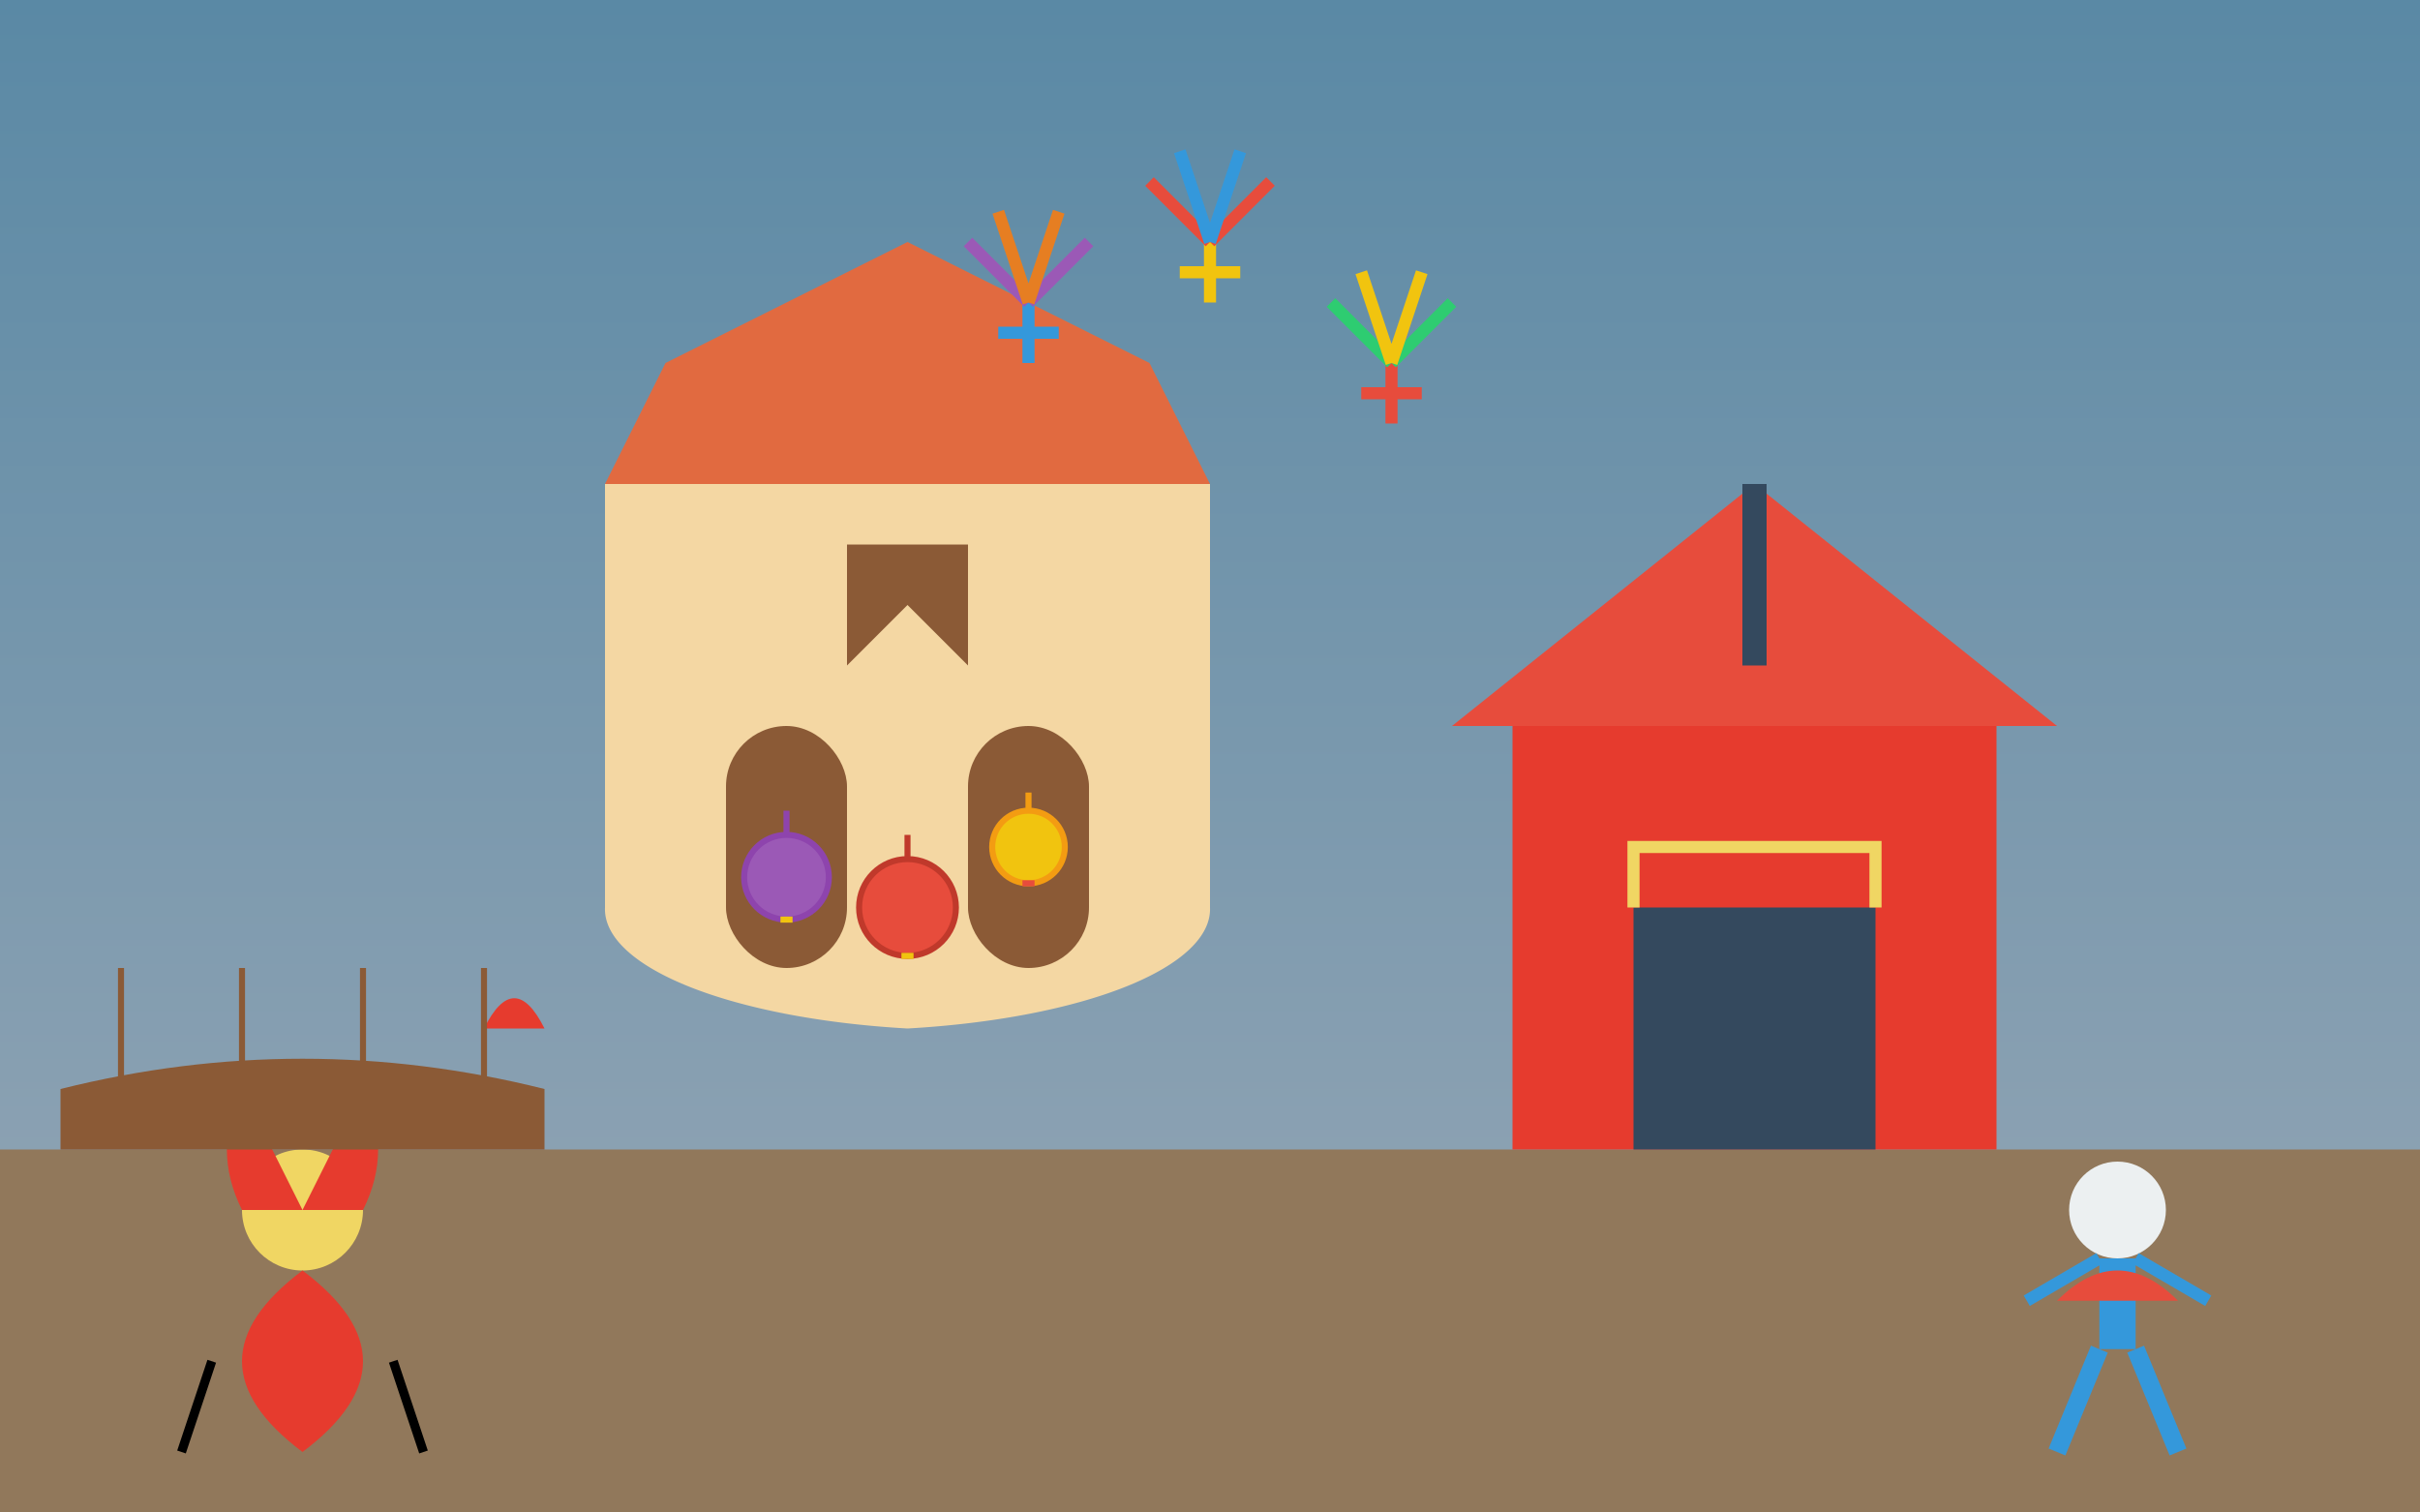 <svg xmlns="http://www.w3.org/2000/svg" viewBox="0 0 400 250" width="400" height="250">
  <rect x="0" y="0" width="400" height="250" fill="#333333" stroke="none"/>
  <!-- Background gradient for sky -->
  <defs>
    <linearGradient id="skyGradient" x1="0%" y1="0%" x2="0%" y2="100%">
      <stop offset="0%" stop-color="#6baed6" stop-opacity="0.7"/>
      <stop offset="100%" stop-color="#c6dbef" stop-opacity="0.7"/>
    </linearGradient>
  </defs>
  
  <!-- Sky background -->
  <rect width="400" height="250" fill="url(#skyGradient)"/>
  
  <!-- Ground -->
  <rect y="190" width="400" height="60" fill="#91785b"/>
  
  <!-- Ruins of St. Paul's -->
  <path d="M100,80 H200 V150 A60,20 0 0 1 150,170 A60,20 0 0 1 100,150 Z" fill="#f4d7a3"/>
  <rect x="120" y="120" width="20" height="40" rx="10" fill="#8b5a36"/>
  <rect x="160" y="120" width="20" height="40" rx="10" fill="#8b5a36"/>
  <path d="M100,80 H200 L190,60 L150,40 L110,60 Z" fill="#e16a40"/>
  <path d="M140,90 L160,90 L160,110 L150,100 L140,110 Z" fill="#8b5a36"/>
  
  <!-- A-Ma Temple -->
  <rect x="250" y="120" width="80" height="70" fill="#e63b2e"/>
  <path d="M240,120 L290,80 L340,120" fill="#e74c3c"/>
  <rect x="270" y="150" width="40" height="40" fill="#34495e"/>
  <path d="M270,150 V140 H310 V150" stroke="#f0d663" stroke-width="2" fill="none"/>
  <path d="M290,110 V80" stroke="#34495e" stroke-width="4" fill="none"/>
  
  <!-- Lion Dance Performers -->
  <circle cx="50" cy="200" r="10" fill="#f0d663"/> <!-- Lion head -->
  <path d="M40,200 Q35,190 40,180 Q45,190 50,200" fill="#e63b2e"/> <!-- Lion ear -->
  <path d="M60,200 Q65,190 60,180 Q55,190 50,200" fill="#e63b2e"/> <!-- Lion ear -->
  <path d="M50,210 Q30,225 50,240 Q70,225 50,210" fill="#e63b2e"/> <!-- Lion body -->
  <line x1="35" y1="225" x2="30" y2="240" stroke="#000" stroke-width="1.5"/> <!-- Performer leg -->
  <line x1="65" y1="225" x2="70" y2="240" stroke="#000" stroke-width="1.5"/> <!-- Performer leg -->
  
  <!-- Portuguese Dancers -->
  <circle cx="350" cy="200" r="8" fill="#ecf0f1"/> <!-- Head -->
  <rect x="347" y="208" width="6" height="15" fill="#3498db"/> <!-- Body -->
  <path d="M347,223 L340,240" stroke="#3498db" stroke-width="3"/> <!-- Leg -->
  <path d="M353,223 L360,240" stroke="#3498db" stroke-width="3"/> <!-- Leg -->
  <path d="M340,215 Q350,205 360,215" fill="#e74c3c"/> <!-- Dress/skirt -->
  <path d="M347,208 L335,215" stroke="#3498db" stroke-width="2"/> <!-- Arm -->
  <path d="M353,208 L365,215" stroke="#3498db" stroke-width="2"/> <!-- Arm -->
  
  <!-- Dragon Boat -->
  <path d="M10,180 Q50,170 90,180 L90,190 L10,190 Z" fill="#8b5a36"/>
  <path d="M80,170 Q85,160 90,170" fill="#e63b2e"/> <!-- Dragon head -->
  <line x1="20" y1="180" x2="20" y2="160" stroke="#8b5a36" stroke-width="1"/> <!-- Paddler -->
  <line x1="40" y1="180" x2="40" y2="160" stroke="#8b5a36" stroke-width="1"/> <!-- Paddler -->
  <line x1="60" y1="180" x2="60" y2="160" stroke="#8b5a36" stroke-width="1"/> <!-- Paddler -->
  <line x1="80" y1="180" x2="80" y2="160" stroke="#8b5a36" stroke-width="1"/> <!-- Paddler -->
  
  <!-- Fireworks -->
  <path d="M200,40 L200,50 M195,45 L205,45" stroke="#f1c40f" stroke-width="2"/>
  <path d="M200,40 L210,30 M200,40 L190,30" stroke="#e74c3c" stroke-width="2"/>
  <path d="M200,40 L205,25 M200,40 L195,25" stroke="#3498db" stroke-width="2"/>
  
  <path d="M230,60 L230,70 M225,65 L235,65" stroke="#e74c3c" stroke-width="2"/>
  <path d="M230,60 L240,50 M230,60 L220,50" stroke="#2ecc71" stroke-width="2"/>
  <path d="M230,60 L235,45 M230,60 L225,45" stroke="#f1c40f" stroke-width="2"/>
  
  <path d="M170,50 L170,60 M165,55 L175,55" stroke="#3498db" stroke-width="2"/>
  <path d="M170,50 L180,40 M170,50 L160,40" stroke="#9b59b6" stroke-width="2"/>
  <path d="M170,50 L175,35 M170,50 L165,35" stroke="#e67e22" stroke-width="2"/>
  
  <!-- Chinese Lanterns -->
  <circle cx="150" cy="150" r="8" fill="#e74c3c" stroke="#c0392b" stroke-width="1"/>
  <line x1="150" y1="142" x2="150" y2="138" stroke="#c0392b" stroke-width="1"/>
  <path d="M149,158 L151,158" stroke="#f1c40f" stroke-width="1"/>
  
  <circle cx="170" cy="140" r="6" fill="#f1c40f" stroke="#f39c12" stroke-width="1"/>
  <line x1="170" y1="134" x2="170" y2="131" stroke="#f39c12" stroke-width="1"/>
  <path d="M169,146 L171,146" stroke="#e74c3c" stroke-width="1"/>
  
  <circle cx="130" cy="145" r="7" fill="#9b59b6" stroke="#8e44ad" stroke-width="1"/>
  <line x1="130" y1="138" x2="130" y2="134" stroke="#8e44ad" stroke-width="1"/>
  <path d="M129,152 L131,152" stroke="#f1c40f" stroke-width="1"/>
</svg>
